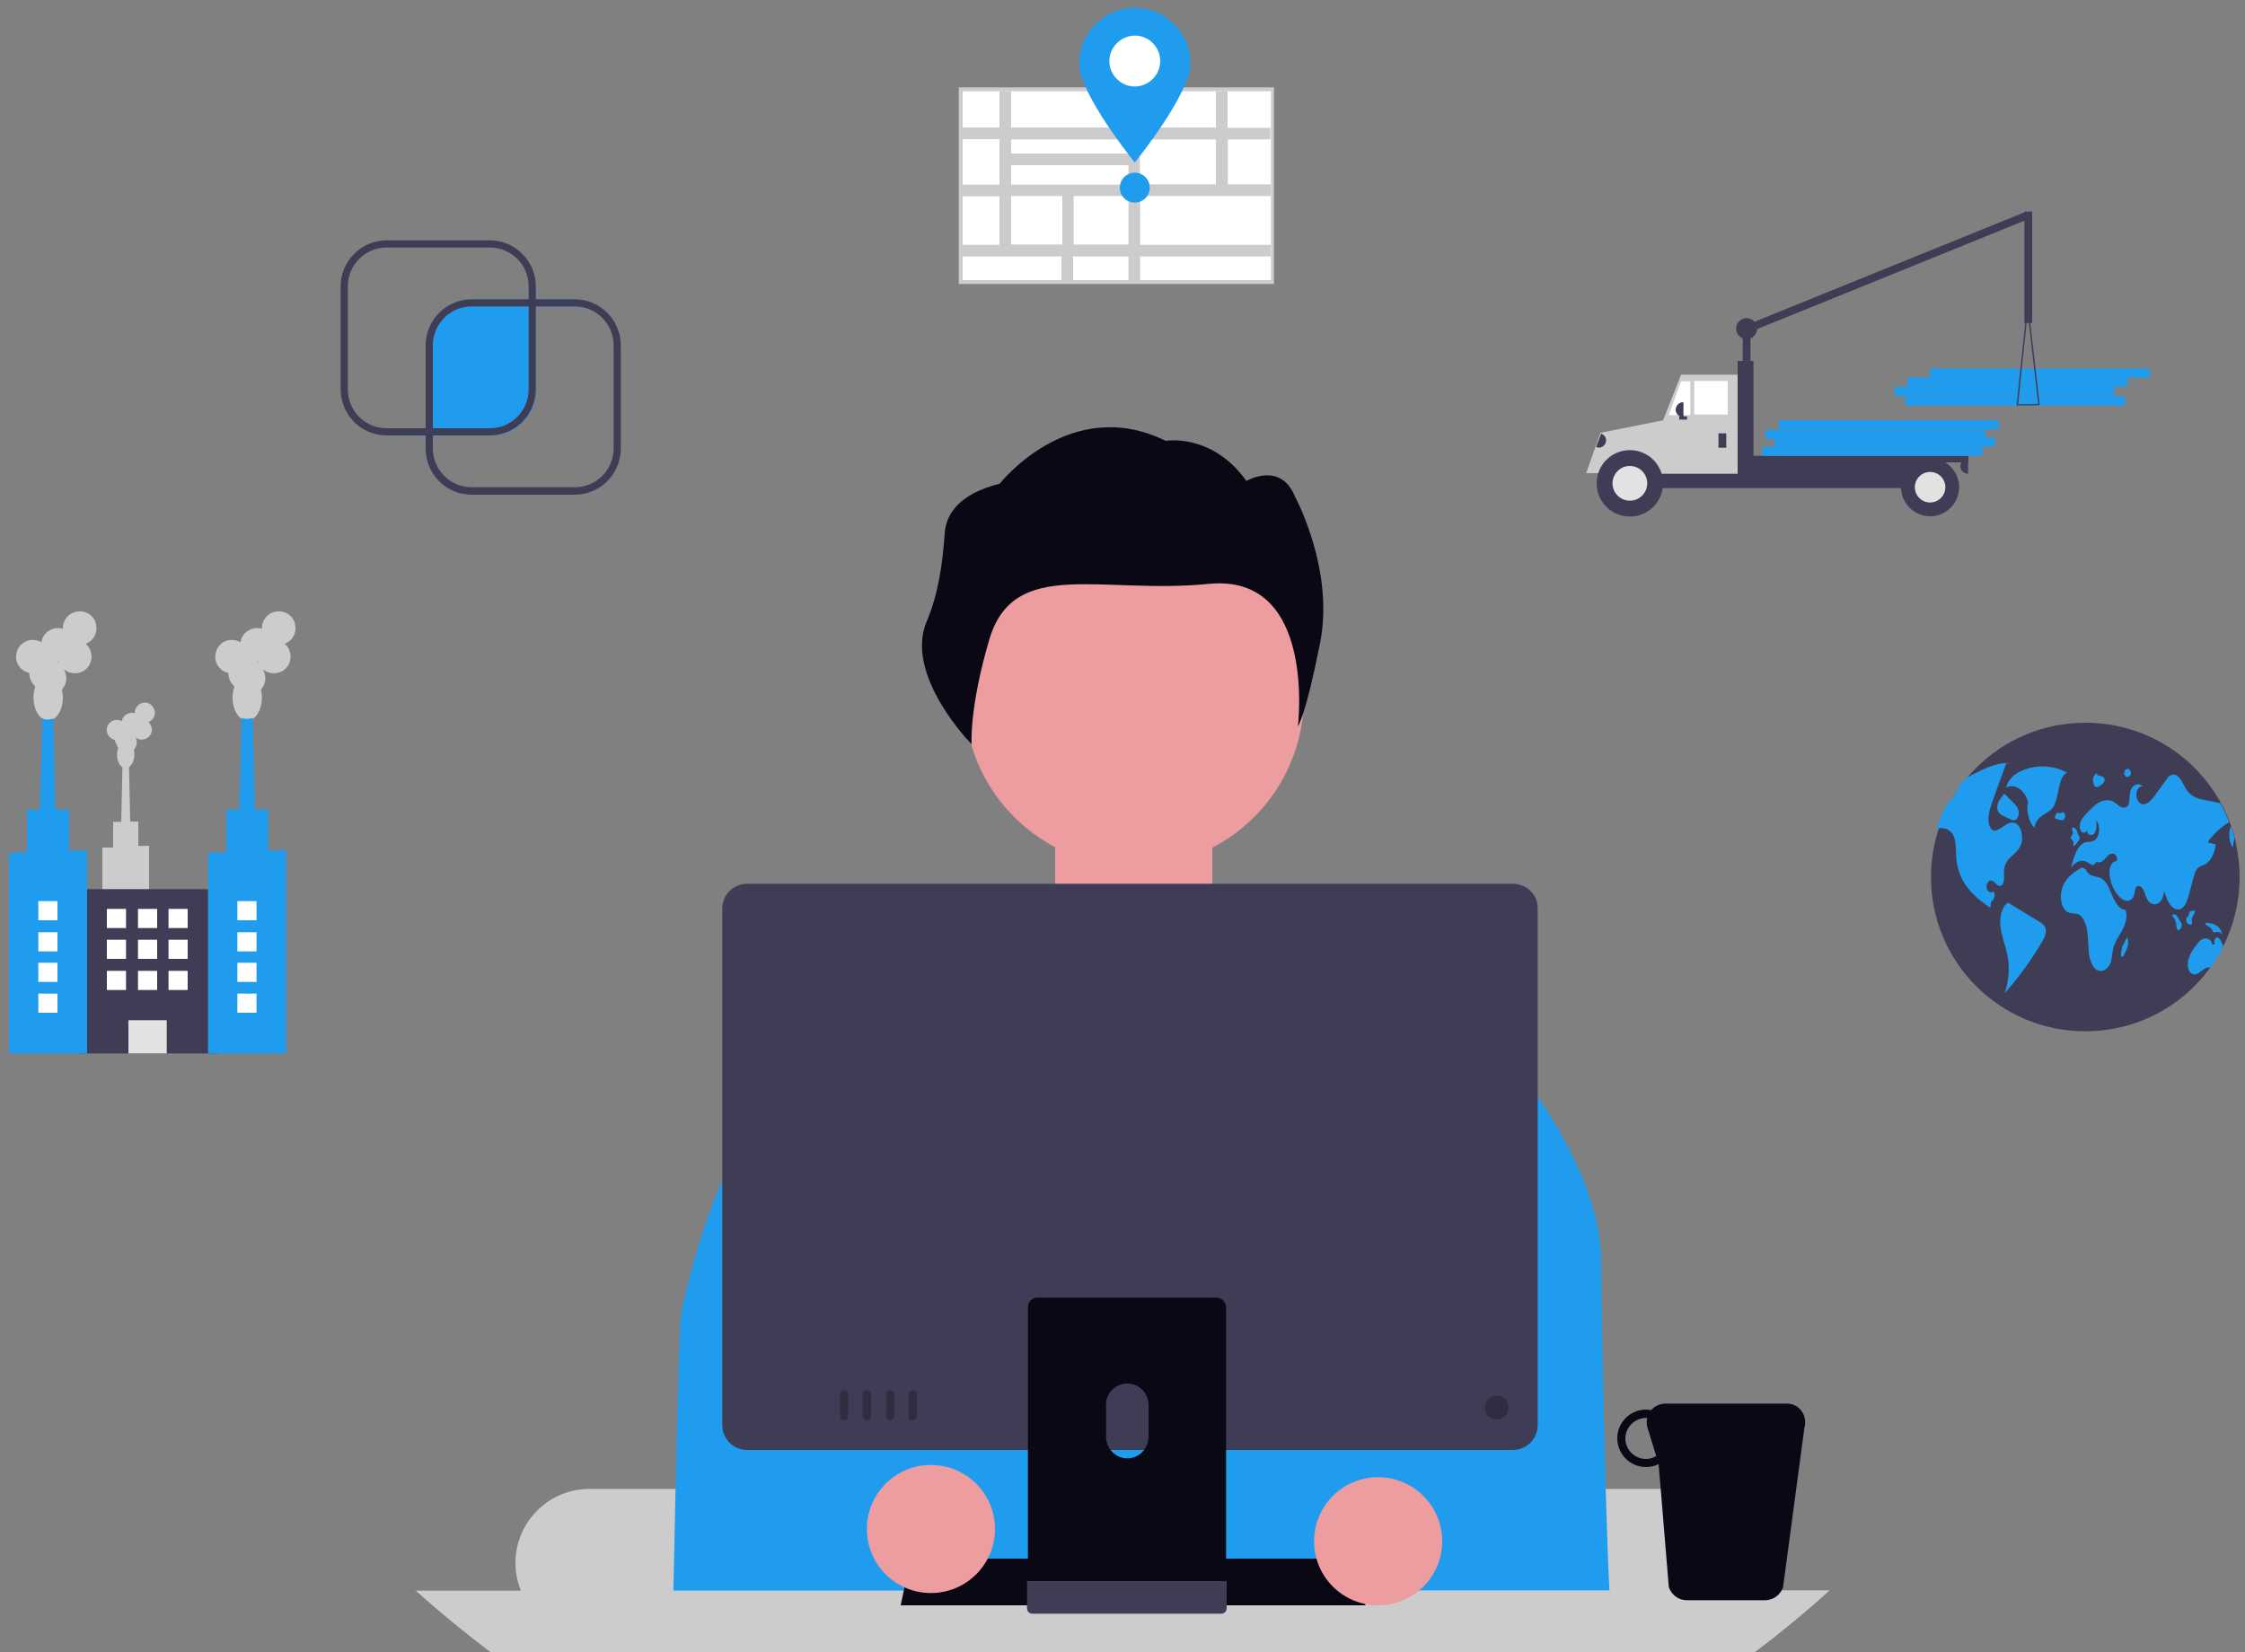 <?xml version="1.0" encoding="utf-8"?>
<!-- Generator: Adobe Illustrator 26.0.2, SVG Export Plug-In . SVG Version: 6.00 Build 0)  -->
<svg version="1.1" id="Layer_1" xmlns="http://www.w3.org/2000/svg" xmlns:xlink="http://www.w3.org/1999/xlink" x="0px" y="0px"
	 viewBox="0 0 750 552" style="enable-background:new 0 0 750 552;" xml:space="preserve">
<rect x="0" y="0" width="750" height="552" fill="#808080" stroke="none"/>
<style type="text/css">
	.st0{fill:#CCCCCC;}
	.st1{fill:#ED9DA0;}
	.st2{fill:#090814;}
	.st3{fill:#209CEE;}
	.st4{fill:#3F3D56;}
	.st5{fill:#2F2E41;}
	.st6{fill:#FFFFFF;}
	.st7{fill:#E2E2E2;}
</style>
<g>
	<path class="st0" d="M557.7,497.5H196.9c-13.6,0-24.7,11.1-24.7,24.7c0,3.2,0.6,6.3,1.8,9.2c3.8,9.4,12.8,15.5,22.9,15.5h360.7
		c8.8,0,16.9-4.7,21.3-12.2c0.6-1.1,1.2-2.2,1.6-3.3c1.2-2.9,1.8-6,1.8-9.2C582.4,508.6,571.4,497.5,557.7,497.5L557.7,497.5z"/>
	<rect x="352.5" y="272.3" class="st1" width="52.5" height="61.8"/>
	<path class="st0" d="M370.9,232.5h5.5c5.6,0,10.1,4.5,10.1,10.1h-25.6C360.9,237,365.4,232.5,370.9,232.5L370.9,232.5L370.9,232.5z
		"/>
	<circle class="st1" cx="378.9" cy="232.9" r="56.7"/>
	<path class="st2" d="M315.6,178.3c0.4-6.5,4.7-13.2,18.4-16.7c0,0,23.5-30,55.4-14.3c0,0,15.5-2.7,27,13.4c0,0,11.4-6.7,16.2,5.2
		c0,0,13.3,24.3,8.4,49s-7.4,27.8-7.4,27.8s6.3-51.2-29.8-47.6s-65.1-9.1-73.3,18.6c-6.8,23.1-5.9,35-5.9,35s-22.7-23-15-41.1
		C313.5,198.4,314.9,188.3,315.6,178.3z"/>
	<path class="st3" d="M224.6,542.9h313.8c-2.1-23.9-3.5-115.4-3.5-121.5c0-26.6-21.7-55.6-21.7-55.6l-7.8-4.3l-65-20.3l-16.8-21.7
		c-3.6-4.6-9.1-7.4-15-7.3l-53.1,0.4c-4.7,0-9.2,1.8-12.6,5L310,348.1l-48.2,23l-0.1-0.1l-0.5,0.4l-7.2,5.2l-4.6,3.3
		c0,0-12.1,14.5-21.7,58C226.3,444.4,225.3,529.1,224.6,542.9z"/>
	<path class="st0" d="M611.2,531.4c-0.8,0.7-1.5,1.4-2.3,2.1c-2.9,2.6-5.8,5.1-8.8,7.6c-4.5,3.7-9.1,7.4-13.8,10.9H163.8
		c-8.6-6.5-16.9-13.3-24.9-20.5L611.2,531.4z"/>
	<path class="st2" d="M456.2,536.4H300.9l3.3-15.6h148.7L456.2,536.4z"/>
	<path class="st2" d="M596.8,469h-40.4c-1.8,0-3.6,0.8-4.8,2.2c-0.6-0.1-1.1-0.2-1.7-0.2c-5.3,0-9.6,4.3-9.6,9.6s4.3,9.6,9.6,9.6
		l0,0c1.4,0,2.9-0.3,4.2-1l0.7,8.3l2.7,32.7c0.1,0.4,0.3,0.8,0.5,1.2c1.1,2,3.2,3.3,5.5,3.3h26.2c2.3,0,4.4-1.3,5.5-3.3
		c0.2-0.4,0.4-0.8,0.5-1.2l7.1-53.1c1-3.3-0.8-6.9-4.2-7.9C598.1,469.1,597.4,469,596.8,469L596.8,469z M549.9,487.5
		c-3.8,0-6.9-3.1-6.9-6.8c0-3.8,3.1-6.9,6.9-6.9c0.1,0,0.2,0,0.4,0c-0.3,1.1-0.2,2.3,0.1,3.3l2.9,9.4
		C552.2,487.2,551.1,487.5,549.9,487.5L549.9,487.5z"/>
	<path class="st4" d="M505.4,295.3H249.6c-4.6,0-8.3,3.7-8.3,8.3v172.6c0,4.6,3.7,8.3,8.3,8.3h255.8c4.6,0,8.3-3.7,8.3-8.3V303.5
		C513.8,299,510,295.3,505.4,295.3L505.4,295.3z"/>
	<path class="st2" d="M406.4,433.6h-59.8c-1.8,0-3.2,1.4-3.2,3.2l0,0v94.5h66.2v-94.5C409.5,435,408.1,433.6,406.4,433.6
		L406.4,433.6L406.4,433.6z M376.6,487.3c-3.9,0-7-3.2-7.1-7.1v-10.9c0-3.9,3.2-7,7.2-7c3.8,0,6.9,3.1,7,7v10.9
		C383.6,484.1,380.5,487.3,376.6,487.3L376.6,487.3z"/>
	<path class="st4" d="M343.1,528.3v9.1c0,1,0.8,1.8,1.8,1.8H408c1,0,1.8-0.8,1.8-1.8v-9.1H343.1z"/>
	<circle class="st5" cx="500" cy="470.3" r="4"/>
	<path class="st5" d="M282,464.5c-0.8,0-1.4,0.6-1.4,1.4l0,0v7.3c0,0.8,0.6,1.4,1.4,1.4s1.4-0.6,1.4-1.4v-7.3
		C283.4,465.1,282.8,464.5,282,464.5L282,464.5L282,464.5z"/>
	<path class="st5" d="M289.6,464.5c-0.8,0-1.4,0.6-1.4,1.4l0,0v7.3c0,0.8,0.6,1.4,1.4,1.4s1.4-0.6,1.4-1.4v-7.3
		C291,465.1,290.5,464.5,289.6,464.5L289.6,464.5L289.6,464.5z"/>
	<path class="st5" d="M297.4,464.5c-0.8,0-1.4,0.6-1.4,1.4l0,0v7.3c0,0.8,0.6,1.4,1.4,1.4s1.4-0.6,1.4-1.4v-7.3
		C298.8,465.1,298,464.5,297.4,464.5L297.4,464.5z"/>
	<path class="st5" d="M304.9,464.5c-0.8,0-1.4,0.6-1.4,1.4l0,0v7.3c0,0.8,0.6,1.4,1.4,1.4s1.4-0.6,1.4-1.4v-7.3
		C306.4,465.1,305.8,464.5,304.9,464.5L304.9,464.5L304.9,464.5z"/>
	<circle class="st1" cx="311" cy="510.9" r="21.4"/>
	<circle class="st1" cx="460.4" cy="515" r="21.4"/>
</g>
<g>
	<path class="st4" d="M748.2,293.2c-0.1,28.5-23.2,51.5-51.7,51.4s-51.5-23.2-51.4-51.7s23.2-51.5,51.7-51.4
		c21.5,0,40.7,13.4,48.2,33.5c0.1,0.3,0.2,0.6,0.3,0.9l0,0c0.5,1.3,0.9,2.7,1.3,4.1C747.6,284.4,748.2,288.8,748.2,293.2z"/>
	<path class="st3" d="M690.6,258.2c-4.7-2.6-10.4-2.8-15.3-0.6c-2.1,0.9-4.4,2.6-5.1,5.6c2.9-1.7,6.6,1,7.4,5.3h-0.2
		c-0.4,3,0.5,6.2,2.2,8.1c0.3-1.7,1.3-3.2,2.7-4.1c1.2-0.8,2.6-1.4,3.6-2.8c1.1-1.7,1.4-4.1,1.9-6.3
		C688.2,261.2,689,258.8,690.6,258.2z"/>
	<path class="st3" d="M674.4,283.6c-0.8,1.2-1.9,2-2.8,2.9c-1.1,1-1.8,2.4-2.1,3.8c-0.1,1,0.1,2.1,0,3.2c0,1.1-0.4,2.2-1.1,2.5
		c-1.1,0.4-2-1.7-3.2-1.8c-0.9-0.1-1.8,1.3-1.5,2.6c0.3,1.3,1.5,1.8,2.3,1c0.7,1.1,0.2,3.1-0.8,3.4c-0.1,0.7-0.2,1.4-0.3,2.1
		c-2.5-1.7-5-3.5-7.1-6.1c-2.4-2.8-3.8-6.3-4.2-9.9c-0.3-2.9,0.1-6.3-1.2-8.5c-1.1-1.8-2.9-2.2-4.6-2.1c-0.3,0-0.6,0.1-0.9,0.1
		c1-2.9,2.2-5.8,3.7-8.5c0.3-0.1,0.7-0.3,0.9-0.6c1.5-1.3,2.2-4,3.5-5.8c0.1-0.1,0.2-0.2,0.3-0.3c1.3-1.7,3-2.5,4.7-3.3
		c3.7-1.8,7.5-3.6,11.3-3.3l-1.1,0.1c-1.3,3.6-2.6,7.2-3.9,10.8c-0.2,0.6-0.4,1.1-0.6,1.7c-0.7,2.1-1.5,4.2-1.4,6.5
		c0.1,1.4,0.5,2.8,1.4,3.3c0.8,0.4,1.8-0.1,2.6-0.6c0.3-0.2,0.7-0.4,1-0.7c1.2-0.8,2.6-1.6,3.9-1.1c1.2,0.5,2.1,2.1,2.2,3.8
		C675.8,280.5,675.4,282.2,674.4,283.6z"/>
	<path class="st3" d="M681.8,308.3c-3.6-2.2-7.2-4.4-10.8-6.6l0.1-0.2c-2.2,0.9-3.2,4.8-2.8,8.1c0.4,3.2,1.6,6.2,2.3,9.3
		c0.9,4.3,0.5,8.8-0.9,13c4.7-5.3,8.9-11.1,12.5-17.2c0.5-0.8,0.9-1.6,1.1-2.5c0.3-0.9,0.2-2-0.3-2.8
		C682.6,308.9,682.2,308.5,681.8,308.3z"/>
	<path class="st3" d="M667.6,268c-0.4,0.9-0.5,1.9-0.2,2.9c0.4,0.8,1,1.4,1.8,1.7l2,1c0.7,0.3,1.4,0.7,2,0.4
		c0.8-0.3,1.4-1.6,1.2-2.8c-0.2-1.3-0.9-2.1-1.7-2.9c-1-1-2.1-2.1-3.1-3.1l-0.6,0.7C668.5,266.5,668,267.2,667.6,268z"/>
	<path class="st3" d="M737.5,281.5c0.9,0.2,1.8,0.4,2.7,0.6c-0.2,3-1.7,5.8-3.7,6.8c-0.8,0.4-1.8,0.6-2.5,1.4
		c-0.6,0.7-0.9,1.8-1.2,2.9c-0.5,1.9-1,3.7-1.5,5.6c-0.5,2-1.3,4.2-2.7,4.9c-1.2,0.6-2.6-0.1-3.6-1.4c-0.9-1.3-1.5-3-2.1-4.6
		c0,1.8-0.8,3.6-2,4.2s-2.7,0.1-3.5-1.3c-0.6-1-0.8-2.3-1.4-3.4c-0.6-1.1-1.8-1.6-2.4-0.7c-0.4,0.6-0.4,1.6-0.6,2.4
		c-0.2,1.1-1.1,2-2.2,2.1c-1,0-2-0.5-2.6-1.2c-1.8-1.8-2.9-4.1-3.3-6.6c-0.3-1.2-0.2-2.4,0.1-3.6c0.4-1.1,1.2-2,2.1-1.8
		c0.6-1.2-0.5-2.8-1.5-2.6c-1,0.1-1.8,1.2-2.6,2s-2,1.4-2.8,0.6c0,0.6-0.4,1.2-1.1,1.2H699c-0.5-0.2-1.1-0.4-1.5-0.8
		c-1.9-1.2-4.3-0.4-5.6,1.8c0.8-3.6,2.1-7.6,4.6-8.5c1-0.3,2.2-0.1,3.2-0.7c1.8-1.1,2.1-5,0.6-6.7c0.2,1.6,0.2,3.4-0.7,4.4
		c-0.8,1.1-2.5,0.4-2.4-1.2c-0.1,0.6-0.6,1-1.2,0.9c-0.3,0-0.6-0.2-0.8-0.5c-0.5-0.8-0.5-2.2-0.1-3.2c0.4-0.9,1-1.7,1.7-2.4
		c1.4-1.5,2.8-3,4.3-3.9c1.6-0.9,3.4-1.2,5-0.3c0.8,0.5,1.6,1.3,2.4,1.7c0.8,0.5,2,0.3,2.5-0.6l0,0l0,0c0.6-1.1,0.3-2.8,0.6-4.2
		c0.4-2.5,2.9-3.6,4.3-2c-1-0.3-2.1,0.9-2.2,2.4c-0.1,1.5,0.6,2.9,1.6,3.4c1.7,0.7,3.3-1.1,4.6-2.8c1.3-1.8,2.6-3.6,3.9-5.4
		c0.2-0.3,0.4-0.6,0.7-0.9c0.9-0.8,2.2-0.9,3.1-0.1c1.3,1.1,2,3.3,3.1,4.8c1.6,2.2,4,2.8,6.2,3.2c1.6,0.3,3.3,0.6,4.9,1
		c1.1,2,2.1,4.2,2.9,6.3C741.9,276.5,739.3,278.7,737.5,281.5z"/>
	<path class="st3" d="M746.5,280.1c-0.3,1-0.5,2-0.5,3.1c-1.4-1.7-1.6-5-0.7-7.2C745.7,277.3,746.1,278.7,746.5,280.1z"/>
	<path class="st3" d="M742.8,316.2c-1.2,2.5-2.7,4.9-4.3,7.2c-1-0.4-2.2,0.3-3.1,1.1c-1,0.8-2.2,1.5-3.3,0.8s-1.4-2.8-1.1-4.4
		c0.4-1.5,1.1-2.9,2-4.1c0.9-1.3,1.8-2.6,3-3.1s2.8,0.2,3.1,1.9h0.9c-0.5-0.7-0.2-2,0.4-2.3c0.7-0.3,1.4,0.7,1.8,1.6
		C742.4,315.3,742.6,315.7,742.8,316.2z"/>
	<path class="st3" d="M710.1,304c-1.8,0.1-3.3-2.1-4.3-4.4s-1.8-4.8-3.5-5.9c-0.9-0.6-2-0.7-3-1c-1.2-0.3-2.1-1.1-2.6-2.3l-1.2-0.5
		c-1.6,0.8-3.1,1.9-4.4,3.2c-1.5,1.6-2.4,3.6-2.6,5.8c-0.2,2.3,0.6,4.9,2.1,5.8c1.2,0.7,2.6,0.3,3.9,0.9c1.5,0.8,2.4,3.1,2.8,5.4
		c0.3,2.3,0.3,4.6,0.5,6.9s0.9,4.7,2.3,5.9c1.8,1.5,4.3,0.2,5.1-2.4c0.4-1.3,0.4-2.8,0.7-4.2c0.5-2.4,1.9-4.2,3-6.2
		S710.9,306.3,710.1,304z"/>
	<path class="st3" d="M692,280.4c0.2,0.2,0.3,0.3,0.5,0.5c0.3,0.5,0.3,1.2,0,1.7c0.4,0,0.9-0.2,1.1-0.6c0.3-0.4,0.6-0.8,0.9-1.2
		c0.2-0.3,0.3-0.7,0.3-1.1c-0.1-0.2-0.3-0.4-0.4-0.5c-0.2-0.4-0.3-0.8-0.4-1.2c-0.2-0.8-0.8-1.4-1.5-1.6h0.1
		c-0.3,0.2-0.5,0.6-0.4,0.9c0.1,0.4,0.3,0.7,0.3,1c0,0.5-0.6,0.8-0.6,1.3C691.7,279.9,691.8,280.2,692,280.4z"/>
	<path class="st3" d="M688.9,271.4L688.9,271.4c0.1-0.1,0.1-0.1,0.2-0.2L688.9,271.4z"/>
	<path class="st3" d="M689.4,273.9c0.4-0.4,0.6-1,0.5-1.6s-0.6-1-1-0.9c-0.3,0.3-0.6,0.4-1,0.3c-0.3-0.1-0.6-0.2-0.8,0
		c-0.1,0.2-0.2,0.3-0.3,0.5c-0.1,0.3-0.2,0.5-0.3,0.8c0,0.1-0.1,0.2,0,0.3c0,0.1,0.1,0.1,0.2,0.2c0.5,0.2,1,0.3,1.6,0.5
		C688.7,274.1,689.1,274.1,689.4,273.9z"/>
	<path class="st3" d="M728.5,308.1c-0.2-0.4-0.5-0.8-0.7-1.2c-0.2-0.5-0.6-0.9-0.9-1.2c-0.4-0.3-0.9-0.3-1.2,0.1l0,0l0,0v0.2
		c0.6,0.7,1.1,1.5,1.3,2.5c0.1,0.4,0,0.8,0.1,1.2c0,0.4,0.2,0.7,0.4,1c0.4,0.3,0.8-0.1,1.1-0.6c0.2-0.4,0.3-0.8,0.3-1.3
		C728.8,308.6,728.7,308.3,728.5,308.1z"/>
	<path class="st3" d="M732.3,308.6c0-0.4,0-0.7-0.1-1.1c0-0.5,0.1-1,0.4-1.4c0.3-0.4,0.4-0.8,0.6-1.2c0.1-0.2,0-0.4,0-0.6
		c-0.1-0.2-0.3-0.3-0.4-0.1l0.2,0.2c-0.3-0.1-0.6,0-1,0c-0.4,0.1-0.6,0.4-0.7,0.8c0,0.3-0.1,0.6-0.2,0.8c-0.1,0.3-0.4,0.4-0.6,0.6
		c-0.2,0.5-0.2,1,0,1.5c0.2,0.4,0.6,0.6,1,0.8C731.8,309,732.2,309,732.3,308.6z"/>
	<path class="st3" d="M739,310.6c0.1,0.3,0.2,0.5,0.4,0.8c0.3,0.3,0.8,0.1,1.1,0c0.7-0.1,1.4,0.2,1.9,0.8c-0.3-1.5-1.3-2.8-2.8-3.4
		c-0.9-0.3-1.9-0.5-2.8-0.4h-0.2C737.1,309.6,738.4,309.5,739,310.6z"/>
	<path class="st3" d="M710.6,313.1L710.6,313.1L710.6,313.1L710.6,313.1z"/>
	<path class="st3" d="M709.6,315.1c-0.2,0.4-0.4,0.8-0.6,1.3c-0.2,0.7-0.3,1.4-0.4,2.1c-0.1,0.4-0.1,0.9,0.2,1.1
		c0.2,0.1,0.4,0.1,0.5-0.1s0.3-0.3,0.3-0.5c0.5-0.9,0.9-1.8,1.2-2.8s0.2-2.1-0.2-3.1C710.3,313.8,710,314.4,709.6,315.1z"/>
	<path class="st3" d="M699.8,262.7c0.3,0.3,0.8,0.4,1.2,0.2c0.4-0.2,0.8-0.5,1.2-0.8c0.3-0.2,0.5-0.5,0.7-0.8
		c0.2-0.4,0.3-0.8,0.1-1.2s-0.5-0.7-0.9-0.7c-0.6-0.2-1.1-0.3-1.7-0.5l0.4-0.4c-0.4-0.2-0.9,0.2-1.2,0.7c-0.2,0.3-0.3,0.7-0.4,1.1
		C699.2,261.2,699.4,262.1,699.8,262.7z"/>
	<path class="st3" d="M710,259.3c0.3,0.4,0.9,0.4,1.3,0.1c0.3-0.2,0.5-0.6,0.6-1c0-0.5-0.2-1-0.5-1l0.1-0.4
		c-0.6-0.1-1.4-0.1-1.7,0.6C709.5,258.2,709.6,258.8,710,259.3z"/>
</g>
<g>
	<path id="Path_1718-700" class="st0" d="M425.7,94.9H320.3V29.2h105.3v65.7H425.7z M322.7,92.4h100.5V31.7H322.7V92.4L322.7,92.4z"
		/>
	<rect id="Rectangle_408" x="321.6" y="30.5" class="st6" width="103" height="63.1"/>
	<path id="Path_1719-701" class="st0" d="M424.4,46.6v-3.9h-14.3V30.5h-3.9v12.1h-25.4V30.5H377v12.1h-39.2V30.5h-3.9v12.1h-12.5
		v3.9h12.5v15.2h-12.5v3.9h12.5v16.2h-12.5v3.9h33.2v8.2h3.9v-8.2H377v8.2h3.9v-8.2h43.6v-3.9h-43.6V65.5h43.6v-3.9h-14.3v-15H424.4
		z M377,46.6v4.7h-39.2v-4.7H377z M337.8,55.2H377v6.5h-39.2V55.2z M337.8,81.7V65.5h17.1v16.2H337.8z M377,81.7h-18.3V65.5H377
		V81.7z M406.2,61.6h-25.4v-15h25.4V61.6z"/>
	<path id="Path_1720-702" class="st3" d="M397.7,21.2c0,10.2-18.6,33.1-18.6,33.1s-18.6-22.9-18.6-33.1s8.3-18.6,18.6-18.6
		C389.3,2.6,397.7,10.9,397.7,21.2L397.7,21.2z"/>
	<path id="Path_1721-703" class="st6" d="M387.6,20.4c0,4.7-3.9,8.5-8.5,8.5c-4.7,0-8.5-3.9-8.5-8.5s3.9-8.5,8.5-8.5
		C383.7,11.8,387.6,15.7,387.6,20.4L387.6,20.4z"/>
	<ellipse id="Ellipse_361" class="st3" cx="379.1" cy="62.7" rx="5" ry="5"/>
</g>
<g>
	<path class="st3" d="M194.5,100.2v2.5c-0.8-0.2-1.7-0.2-2.5-0.2h-12.9v27.7c0,8.5-6.9,15.4-15.4,15.4h-19.1v4.3c0,1.7,0.3,3.4,1,5
		H143c-0.6-1.6-0.8-3.3-0.8-5v-4.3h-10.5v-2.5h10.5v-27.7c0-8.5,6.9-15.4,15.4-15.4h19v-4.3h2.5v4.3H192
		C192.8,100,193.6,100.1,194.5,100.2L194.5,100.2z"/>
	<path class="st4" d="M163.6,80.3h-34.4c-8.5,0-15.4,6.9-15.4,15.4v34.4c0,8.5,6.9,15.4,15.4,15.4h34.4c8.5,0,15.4-6.9,15.4-15.4
		V95.7C179,87.2,172.1,80.3,163.6,80.3z M176.6,130.1c0,7.2-5.8,13-13,13h-34.4c-7.2,0-13-5.8-13-13V95.7c0-7.2,5.8-13,13-13h34.4
		c7.2,0,13,5.8,13,12.9V130.1z"/>
	<path class="st4" d="M142.1,143.1v2.5h2.5v-2.5H142.1z M142.1,143.1v2.5h2.5v-2.5H142.1z M194.5,100.2c-0.8-0.1-1.7-0.2-2.5-0.2
		h-34.4c-8.5,0-15.4,6.9-15.4,15.4v34.4c0,1.7,0.3,3.4,0.8,5c2.1,6.3,8,10.5,14.6,10.5H192c8.5,0,15.4-6.9,15.4-15.4v-34.5
		C207.4,107.9,201.9,101.4,194.5,100.2L194.5,100.2z M205,149.8c0,7.2-5.8,13-13,13h-34.4c-7.2,0-13-5.8-13-13v-34.4
		c0-7.2,5.8-13,13-13H192c7.2,0,13,5.8,13,13V149.8z M142.1,143.1v2.5h2.5v-2.5H142.1z"/>
</g>
<g>
	<rect x="636.5" y="132.4" class="st3" width="73.5" height="3.1"/>
	<rect x="632.9" y="129.2" class="st3" width="73.5" height="3.1"/>
	<rect x="637.2" y="126.1" class="st3" width="73.5" height="3.1"/>
	<rect x="644.7" y="123.1" class="st3" width="73.5" height="3.1"/>
	<rect x="582.2" y="109.2" class="st4" width="2.6" height="18.1"/>
	
		<rect x="578.9" y="89.7" transform="matrix(0.927 -0.376 0.376 0.927 12.009 243.552)" class="st4" width="101.9" height="2.6"/>
	<rect x="534.9" y="145.8" class="st4" width="22.2" height="8.6"/>
	<rect x="537" y="153.4" class="st4" width="109.5" height="9.7"/>
	<polygon class="st0" points="555,158.3 581.2,158.3 581.2,125.2 561.6,125.2 555,141.9 	"/>
	<rect x="566" y="127.3" class="st6" width="11.2" height="11.2"/>
	<polygon class="st6" points="557.5,138.7 564.7,138.7 564.7,127.4 561.6,127.4 	"/>
	<rect x="574.1" y="144.8" class="st4" width="2.6" height="4.8"/>
	<path class="st4" d="M562.4,139.4h-0.1c-1.3,0-2.5-1.1-2.5-2.5l0,0c0-1.3,1.1-2.5,2.5-2.5h0.1l0,0V139.4L562.4,139.4z"/>
	<path class="st4" d="M657.5,158.3L657.5,158.3c-1.4,0-2.6-1.1-2.6-2.5l0,0c0-1.3,1.1-2.5,2.5-2.5h0.1l0,0L657.5,158.3L657.5,158.3z
		"/>
	<path class="st0" d="M544.7,153.3c-3.9,0-7.4,1.9-9.8,4.8h-5l4.8-13.5l22.6-4.5l-0.6,18h-2.1C552.3,155.2,548.6,153.4,544.7,153.3z
		"/>
	<circle class="st4" cx="544.5" cy="161.5" r="11.1"/>
	<circle class="st7" cx="544.5" cy="161.5" r="5.8"/>
	<circle class="st4" cx="644.8" cy="162.8" r="9.7"/>
	<circle class="st7" cx="644.8" cy="162.8" r="5.1"/>
	<rect x="580.5" y="120.6" class="st4" width="5.3" height="38.7"/>
	<rect x="580.5" y="152.3" class="st4" width="77.1" height="2.2"/>
	<rect x="561" y="139.1" class="st4" width="2.6" height="1.1"/>
	<path class="st4" d="M673.8,135.5c0,0-0.1-0.1-0.1-0.2l3.5-33.3c0-0.1,0.1-0.2,0.2-0.2l0,0c0.1,0,0.2,0.1,0.2,0.2l3.8,33.2
		c0,0.1-0.1,0.2-0.2,0.2l0,0l-7.3,0.1l0,0C673.9,135.6,673.8,135.5,673.8,135.5z M677.4,104.4l-3.2,30.7l6.7-0.1L677.4,104.4z"/>
	<path class="st4" d="M534.9,144.9L534.9,144.9c1.4,0.5,2,1.9,1.5,3.1l0,0c-0.5,1.3-1.9,1.9-3.1,1.4h-0.1l0,0L534.9,144.9
		L534.9,144.9z"/>
	<rect x="676.3" y="70.7" class="st4" width="2.6" height="37.2"/>
	<circle class="st4" cx="583.5" cy="109.8" r="3.5"/>
	<rect x="588.7" y="149.2" class="st3" width="73.5" height="3.1"/>
	<rect x="592.9" y="146.1" class="st3" width="73.5" height="3.1"/>
	<rect x="589.8" y="143.6" class="st3" width="73.5" height="3.1"/>
	<rect x="594.2" y="140.4" class="st3" width="73.5" height="3.1"/>
</g>
<g>
	<path class="st0" d="M34.2,283.2v40.2h15.6v-40.8l-3.6,0.1v-8.2h-2.7l-0.4-18.2c1-0.6,1.8-2.3,1.8-4.2c0-0.5,0-1.2-0.1-1.7
		c1-1.2,1.2-2.8,0.4-4.1c1.4,1.3,3.5,1,4.7-0.3c1.3-1.4,1-3.5-0.3-4.7c0,0,0,0-0.1,0c1.8-0.6,2.7-2.6,2-4.3c-0.6-1.8-2.6-2.7-4.3-2
		c-1.3,0.5-2.2,1.8-2.2,3.2v0.1c-1.8-0.5-3.7,0.5-4.2,2.2c0,0.1-0.1,0.3-0.1,0.5c-1.5-0.9-3.7-0.4-4.6,1.2c-0.9,1.5-0.4,3.7,1.2,4.6
		c0.3,0.1,0.6,0.4,1,0.4c0,0,0,0,0,0.1c0.3,0.9,0.8,1.8,1.2,2.7c-0.3,0.6-0.4,1.4-0.4,2.2c0,1.9,0.8,3.6,1.8,4.2l-0.4,18.2h-2.7v8.6
		L34.2,283.2z M43.9,244.8L43.9,244.8L43.9,244.8c0.1,0.1,0.2,0.3,0.2,0.3C44.2,245,44,244.8,43.9,244.8L43.9,244.8z"/>
	<rect x="25.6" y="297.1" class="st4" width="47.4" height="54.9"/>
	<rect x="42.9" y="340.9" class="st7" width="12.8" height="11.1"/>
	<path class="st0" d="M9.8,224.9L9.8,224.9c0,1.7,0.6,3.1,1.7,4.1c0.1,0.1,0.1,0.4,0.3,0.5c-0.4,1.2-0.6,2.4-0.6,3.6
		c0,4.2,2.2,7.7,4.9,7.7s4.9-3.5,4.9-7.7c0-0.9-0.1-1.8-0.3-2.7c1.7-1.9,1.9-4.6,0.6-6.8c2.3,2,5.9,1.8,7.9-0.5s1.8-5.9-0.5-7.9
		c0,0-0.1,0-0.1-0.1c2.9-1,4.3-4.2,3.3-7.2c-1-2.9-4.2-4.3-7.2-3.3c-2.2,0.8-3.7,2.9-3.7,5.2c0,0.1,0,0.1,0,0.3
		c-2.9-0.9-6.1,0.8-7,3.7c-0.1,0.3-0.1,0.5-0.1,0.8c-2.7-1.5-6.1-0.8-7.7,1.9s-0.8,6.1,1.9,7.7C8.6,224.5,9.1,224.7,9.8,224.9z
		 M19.2,221c0.1,0,0.1,0,0.3,0c0,0.1,0.1,0.4,0.1,0.5C19.6,221.3,19.4,221.2,19.2,221L19.2,221z"/>
	<path class="st3" d="M13.2,279h5.6l-0.3-8.3l0,0L17.8,240c-1.2,0.6-2.6,0.6-3.7,0l-0.8,30.7l0,0L13.2,279z"/>
	<polygon class="st3" points="3,285 3,352 29.1,352 29.1,284.1 23.1,284.2 23.1,270.5 9,270.5 9,284.7 	"/>
	<path class="st0" d="M76.3,224.9L76.3,224.9c0,1.7,0.6,3.1,1.7,4.1c0.1,0.1,0.1,0.4,0.3,0.5c-0.4,1.2-0.6,2.4-0.6,3.6
		c0,4.2,2.2,7.7,4.9,7.7c2.7,0,4.9-3.5,4.9-7.7c0-0.9-0.1-1.8-0.3-2.7c1.7-1.9,1.9-4.6,0.6-6.8c2.3,2,5.9,1.8,7.9-0.5
		s1.8-5.9-0.5-7.9c0,0-0.1,0-0.1-0.1c2.9-1,4.3-4.2,3.3-7.2c-1-2.9-4.2-4.3-7.2-3.3c-2.2,0.8-3.7,2.9-3.7,5.2c0,0.1,0,0.1,0,0.3
		c-2.9-0.9-6.1,0.8-7,3.7c-0.1,0.3-0.1,0.5-0.1,0.8c-2.7-1.5-6.1-0.8-7.7,1.9c-1.5,2.7-0.8,6.1,1.9,7.7
		C75.1,224.5,75.8,224.7,76.3,224.9z M85.9,221c0.1,0,0.1,0,0.3,0c0,0.1,0.1,0.4,0.1,0.5C86.1,221.3,86,221.2,85.9,221L85.9,221z"/>
	<path class="st3" d="M79.7,279h5.6l-0.9-39.1c-1.2,0.4-2.6,0.4-3.7,0L79.7,279z"/>
	<polygon class="st3" points="69.5,285 69.5,352 95.6,352 95.6,284.1 93.4,284.1 89.6,284.2 89.6,270.5 75.6,270.5 75.6,284.7 	"/>
	<rect x="56.3" y="303.7" class="st6" width="6.4" height="6.4"/>
	<rect x="46.1" y="303.7" class="st6" width="6.4" height="6.4"/>
	<rect x="35.7" y="303.7" class="st6" width="6.4" height="6.4"/>
	<rect x="56.3" y="314" class="st6" width="6.4" height="6.4"/>
	<rect x="46.1" y="314" class="st6" width="6.4" height="6.4"/>
	<rect x="35.7" y="314" class="st6" width="6.4" height="6.4"/>
	<rect x="56.3" y="324.4" class="st6" width="6.4" height="6.4"/>
	<rect x="46.1" y="324.4" class="st6" width="6.4" height="6.4"/>
	<rect x="35.7" y="324.4" class="st6" width="6.4" height="6.4"/>
	<rect x="12.8" y="301.1" class="st6" width="6.4" height="6.4"/>
	<rect x="12.8" y="311.5" class="st6" width="6.4" height="6.4"/>
	<rect x="12.8" y="321.7" class="st6" width="6.4" height="6.4"/>
	<rect x="12.8" y="332" class="st6" width="6.4" height="6.4"/>
	<rect x="79.3" y="301.1" class="st6" width="6.4" height="6.4"/>
	<rect x="79.3" y="311.5" class="st6" width="6.4" height="6.4"/>
	<rect x="79.3" y="321.7" class="st6" width="6.4" height="6.4"/>
	<rect x="79.3" y="332" class="st6" width="6.4" height="6.4"/>
</g>
</svg>
